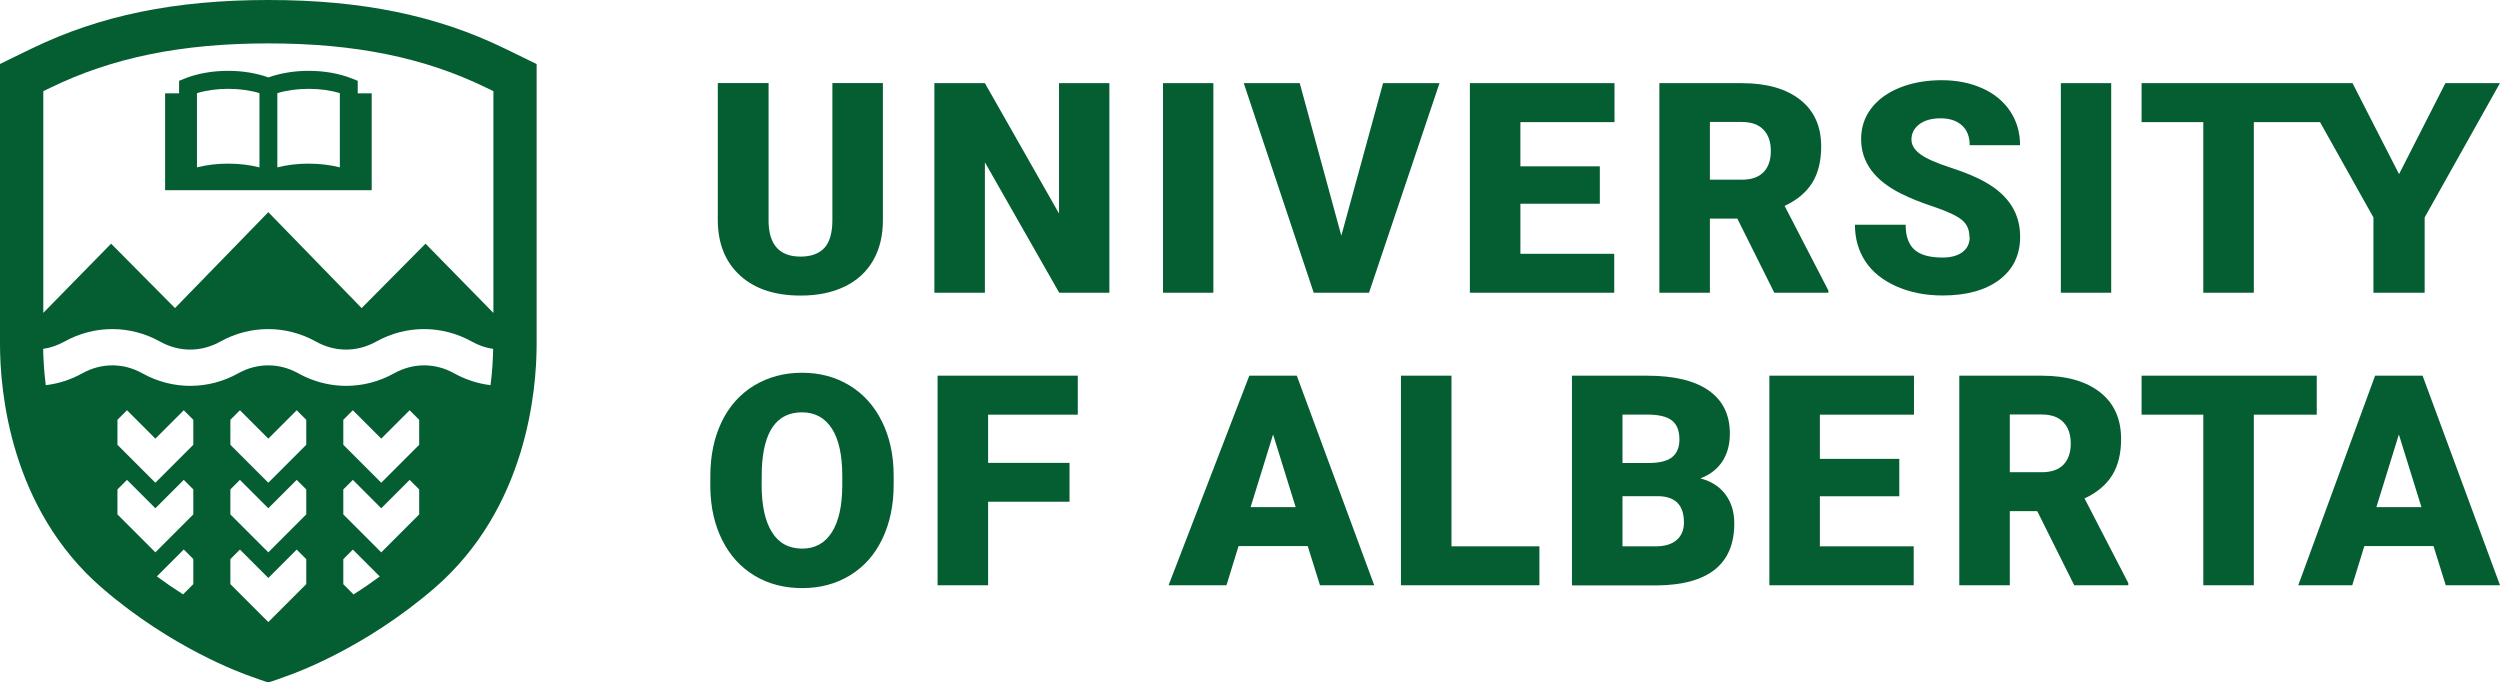 <?xml version="1.0" encoding="UTF-8"?><svg id="Layer_2" xmlns="http://www.w3.org/2000/svg" viewBox="0 0 288 78.61"><defs><style>.cls-1{fill:#055d32;stroke-width:0px;}</style></defs><g id="Layer_1-2"><path class="cls-1" d="m101.71,9.58v15.8c0,1.79-.38,3.34-1.14,4.65-.76,1.31-1.86,2.31-3.28,2.99-1.43.69-3.11,1.03-5.06,1.03-2.94,0-5.26-.76-6.95-2.29s-2.55-3.61-2.59-6.27v-15.92s5.85,0,5.85,0v16.03c.07,2.64,1.29,3.96,3.68,3.96,1.2,0,2.12-.33,2.74-.99.62-.66.93-1.74.93-3.23v-15.77s5.82,0,5.82,0Z"/><path class="cls-1" d="m127.81,33.72h-5.79s-8.56-15.02-8.56-15.02v15.02s-5.82,0-5.82,0V9.58s5.82,0,5.82,0l8.54,15.02v-15.02s5.8,0,5.8,0v24.14Z"/><path class="cls-1" d="m139.78,33.72h-5.8s0-24.14,0-24.14h5.8s0,24.14,0,24.14Z"/><path class="cls-1" d="m154.52,27.15l4.81-17.57h6.5s-8.12,24.14-8.12,24.14h-6.37s-8.06-24.14-8.06-24.14h6.45s4.79,17.57,4.79,17.57Z"/><path class="cls-1" d="m184.3,23.47h-9.15v5.77h10.81s0,4.48,0,4.48h-16.63s0-24.14,0-24.14h16.66s0,4.49,0,4.49h-10.84v5.09h9.15s0,4.31,0,4.31Z"/><path class="cls-1" d="m200.13,25.18h-3.15v8.54s-5.82,0-5.82,0V9.58s9.5,0,9.5,0c2.86,0,5.1.64,6.72,1.91,1.61,1.27,2.42,3.06,2.42,5.38,0,1.68-.34,3.07-1.02,4.17-.68,1.1-1.74,2-3.19,2.68l5.04,9.75v.25s-6.23,0-6.23,0l-4.26-8.54Zm-3.15-4.48h3.68c1.11,0,1.94-.29,2.5-.87.56-.58.84-1.39.84-2.44,0-1.04-.28-1.86-.85-2.45-.56-.59-1.39-.89-2.49-.89h-3.68v6.65Z"/><path class="cls-1" d="m226.88,27.3c0-.85-.3-1.51-.9-1.99-.6-.47-1.66-.97-3.18-1.48s-2.75-1-3.71-1.48c-3.13-1.54-4.69-3.65-4.69-6.33,0-1.34.39-2.52,1.17-3.54.78-1.02,1.88-1.82,3.31-2.39,1.43-.57,3.03-.85,4.81-.85,1.73,0,3.29.31,4.67.93,1.38.62,2.45,1.5,3.21,2.64.76,1.14,1.14,2.45,1.14,3.92h-5.8c0-.98-.3-1.75-.9-2.29-.6-.54-1.42-.81-2.45-.81s-1.86.23-2.46.69c-.6.46-.9,1.04-.9,1.75,0,.62.33,1.18,1,1.68s1.83,1.02,3.5,1.56c1.67.54,3.04,1.11,4.11,1.73,2.61,1.5,3.91,3.58,3.91,6.22,0,2.11-.8,3.77-2.39,4.97-1.59,1.2-3.78,1.81-6.55,1.81-1.96,0-3.73-.35-5.31-1.05s-2.78-1.66-3.58-2.88c-.8-1.22-1.2-2.63-1.2-4.22h5.84c0,1.29.33,2.25,1,2.86.67.61,1.75.92,3.26.92.96,0,1.72-.21,2.28-.62.56-.41.84-1,.84-1.75Z"/><path class="cls-1" d="m243.21,33.72h-5.8s0-24.14,0-24.14h5.8s0,24.14,0,24.14Z"/><polygon class="cls-1" points="281.71 9.58 276.37 20.06 271.01 9.58 246.71 9.58 246.71 14.07 253.82 14.07 253.82 33.72 259.64 33.72 259.64 14.07 267.27 14.07 273.42 25.05 273.42 33.72 279.32 33.72 279.32 25.05 287.99 9.58 281.71 9.58"/><path class="cls-1" d="m102.95,55.84c0,2.35-.44,4.44-1.31,6.25s-2.11,3.21-3.72,4.19c-1.61.98-3.44,1.47-5.5,1.47-2.06,0-3.88-.47-5.47-1.42-1.59-.95-2.83-2.3-3.72-4.05s-1.36-3.77-1.4-6.05v-1.36c0-2.37.43-4.45,1.3-6.26.87-1.81,2.11-3.2,3.73-4.19,1.62-.98,3.46-1.48,5.53-1.48s3.87.49,5.47,1.46c1.6.97,2.85,2.36,3.74,4.15.89,1.8,1.34,3.85,1.35,6.18v1.11Zm-5.92-1.01c0-2.4-.4-4.22-1.2-5.46-.8-1.24-1.95-1.87-3.44-1.87-2.92,0-4.46,2.19-4.63,6.57l-.02,1.77c0,2.37.39,4.18,1.18,5.45.78,1.27,1.95,1.91,3.5,1.91,1.47,0,2.6-.62,3.4-1.87.8-1.25,1.2-3.04,1.21-5.39v-1.11Z"/><path class="cls-1" d="m123.21,57.8h-9.38s0,9.62,0,9.62h-5.82s0-24.14,0-24.14h16.15s0,4.49,0,4.49h-10.33v5.55h9.38s0,4.48,0,4.48Z"/><path class="cls-1" d="m218.8,57.17h-9.15v5.77h10.81s0,4.48,0,4.48h-16.63s0-24.14,0-24.14h16.66s0,4.49,0,4.49h-10.84v5.09h9.15s0,4.31,0,4.31Z"/><path class="cls-1" d="m234.68,58.88h-3.15v8.54s-5.82,0-5.82,0v-24.14s9.5,0,9.5,0c2.86,0,5.1.64,6.72,1.91,1.61,1.27,2.42,3.06,2.42,5.38,0,1.68-.34,3.07-1.02,4.17-.68,1.1-1.74,2-3.19,2.68l5.04,9.75v.25s-6.23,0-6.23,0l-4.26-8.54Zm-3.15-4.48h3.68c1.11,0,1.94-.29,2.5-.87.56-.58.84-1.39.84-2.44,0-1.04-.28-1.86-.85-2.45-.56-.59-1.39-.89-2.49-.89h-3.68v6.65Z"/><path class="cls-1" d="m150.65,62.91h-7.97s-1.39,4.51-1.39,4.51h-6.67s9.3-24.14,9.3-24.14h5.47s8.92,24.14,8.92,24.14h-6.25s-1.41-4.51-1.41-4.51Zm-6.58-4.49h5.19s-2.6-8.37-2.6-8.37l-2.59,8.37Z"/><path class="cls-1" d="m167.21,62.94h10.13s0,4.48,0,4.48h-15.95s0-24.14,0-24.14h5.82s0,19.66,0,19.66Z"/><path class="cls-1" d="m181.09,67.42v-24.14s8.67,0,8.67,0c3.11,0,5.47.57,7.09,1.71s2.43,2.79,2.43,4.96c0,1.25-.29,2.32-.86,3.2-.58.88-1.42,1.54-2.54,1.96,1.26.33,2.23.95,2.9,1.86s1.01,2.01,1.01,3.32c0,2.37-.75,4.14-2.25,5.33-1.5,1.19-3.72,1.79-6.66,1.82h-9.8Zm5.82-14.08h3.03c1.27-.01,2.18-.24,2.72-.7.54-.45.81-1.13.81-2.01,0-1.02-.29-1.75-.88-2.2-.59-.45-1.53-.67-2.83-.67h-2.85v5.59Zm0,3.81v5.79h3.81c1.05,0,1.86-.24,2.42-.72s.85-1.16.85-2.03c0-2.01-1-3.02-3-3.03h-4.08Z"/><path class="cls-1" d="m266.89,47.77h-7.25s0,19.65,0,19.65h-5.82s0-19.65,0-19.65h-7.11s0-4.49,0-4.49h20.18s0,4.49,0,4.49Z"/><path class="cls-1" d="m280.34,62.91h-7.97s-1.39,4.51-1.39,4.51h-6.22s8.85-24.14,8.85-24.14h5.47s8.92,24.14,8.92,24.14h-6.25s-1.41-4.51-1.41-4.51Zm-6.58-4.49h5.19s-2.6-8.37-2.6-8.37l-2.59,8.37Z"/><path class="cls-1" d="m41.21,9.31l-.65-.26c-1.45-.58-3.18-.89-5.01-.89-1.68,0-3.26.27-4.63.76-1.37-.49-2.95-.76-4.63-.76-1.83,0-3.57.31-5.01.89l-.65.26v1.44h-1.61v11.16h23.8v-11.16h-1.61v-1.44Zm-11.32,9.97c-1.11-.28-2.33-.43-3.6-.43s-2.49.15-3.6.43v-8.55c2.14-.66,5.07-.66,7.2,0v8.55Zm9.26,0c-1.11-.28-2.33-.43-3.6-.43s-2.49.15-3.6.43v-8.55c2.14-.66,5.07-.66,7.2,0v8.55Z"/><path class="cls-1" d="m59.02,6.01l-.85-.41C50.34,1.78,41.68,0,30.92,0S11.5,1.78,3.66,5.59l-.85.41-2.81,1.37v32.26c0,5.4,1.15,18.94,11.76,28.11,8.04,6.94,16.15,9.84,17.05,10.15,0,0,1.96.72,2.1.72s2.1-.72,2.1-.72c.9-.31,9-3.2,17.05-10.15,10.61-9.18,11.76-22.72,11.76-28.12V7.38l-2.81-1.37Zm-36.75,61.28l-1.18,1.18c-.98-.62-1.99-1.31-3.02-2.07l3.1-3.1,1.1,1.1v2.88Zm0-8.03l-1.83,1.83-2.54,2.54-2.54-2.54-1.83-1.83v-2.88l1.1-1.1,3.27,3.27,3.27-3.27,1.1,1.1v2.88Zm0-8.02l-4.37,4.37-4.37-4.37v-2.88l1.1-1.1,3.27,3.27,3.27-3.27,1.1,1.1v2.88Zm13.01,16.05l-1.83,1.83-2.54,2.54-2.54-2.54-1.83-1.83v-2.88l1.1-1.1,3.27,3.27,3.27-3.27,1.1,1.1v2.88Zm0-8.03l-1.83,1.83-2.54,2.54-2.54-2.54-1.83-1.83v-2.88l1.1-1.1,3.27,3.27,3.27-3.27,1.1,1.1v2.88Zm0-8.02l-4.37,4.37-4.37-4.37v-2.88l1.1-1.1,3.27,3.27,3.27-3.27,1.1,1.1v2.88Zm4.27,16.05v-2.88l1.1-1.1,3.1,3.1c-1.03.76-2.04,1.45-3.02,2.07l-1.18-1.18Zm8.74-8.03l-1.83,1.83-2.54,2.54-2.54-2.54-1.83-1.83v-2.88l1.1-1.1,3.27,3.27,3.27-3.27,1.1,1.1v2.88Zm0-8.02l-4.37,4.37-4.37-4.37v-2.88l1.1-1.1,3.27,3.27,3.27-3.27,1.1,1.1v2.88Zm8.24-6.87c-1.45-.17-2.87-.62-4.2-1.36-2.2-1.23-4.73-1.23-6.94,0-3.45,1.92-7.57,1.92-11.02,0-2.2-1.23-4.73-1.23-6.94,0-3.45,1.92-7.57,1.92-11.02,0-2.2-1.23-4.73-1.23-6.94,0-1.33.74-2.75,1.19-4.2,1.36-.2-1.63-.28-3.06-.3-4.18.84-.12,1.67-.41,2.45-.84,3.45-1.92,7.57-1.92,11.02,0,2.2,1.23,4.73,1.23,6.94,0,3.45-1.92,7.57-1.92,11.02,0,2.2,1.23,4.73,1.23,6.94,0,3.45-1.92,7.57-1.92,11.02,0,.79.44,1.61.72,2.45.84-.02,1.12-.09,2.55-.3,4.18Zm.3-8.33l-7.81-7.97-7.36,7.42-10.75-11.05-10.75,11.05-7.36-7.42-7.81,7.97V10.5l.85-.41c7.14-3.47,15.1-5.09,25.08-5.09s17.94,1.62,25.07,5.09l.85.41v25.54Z"/></g></svg>